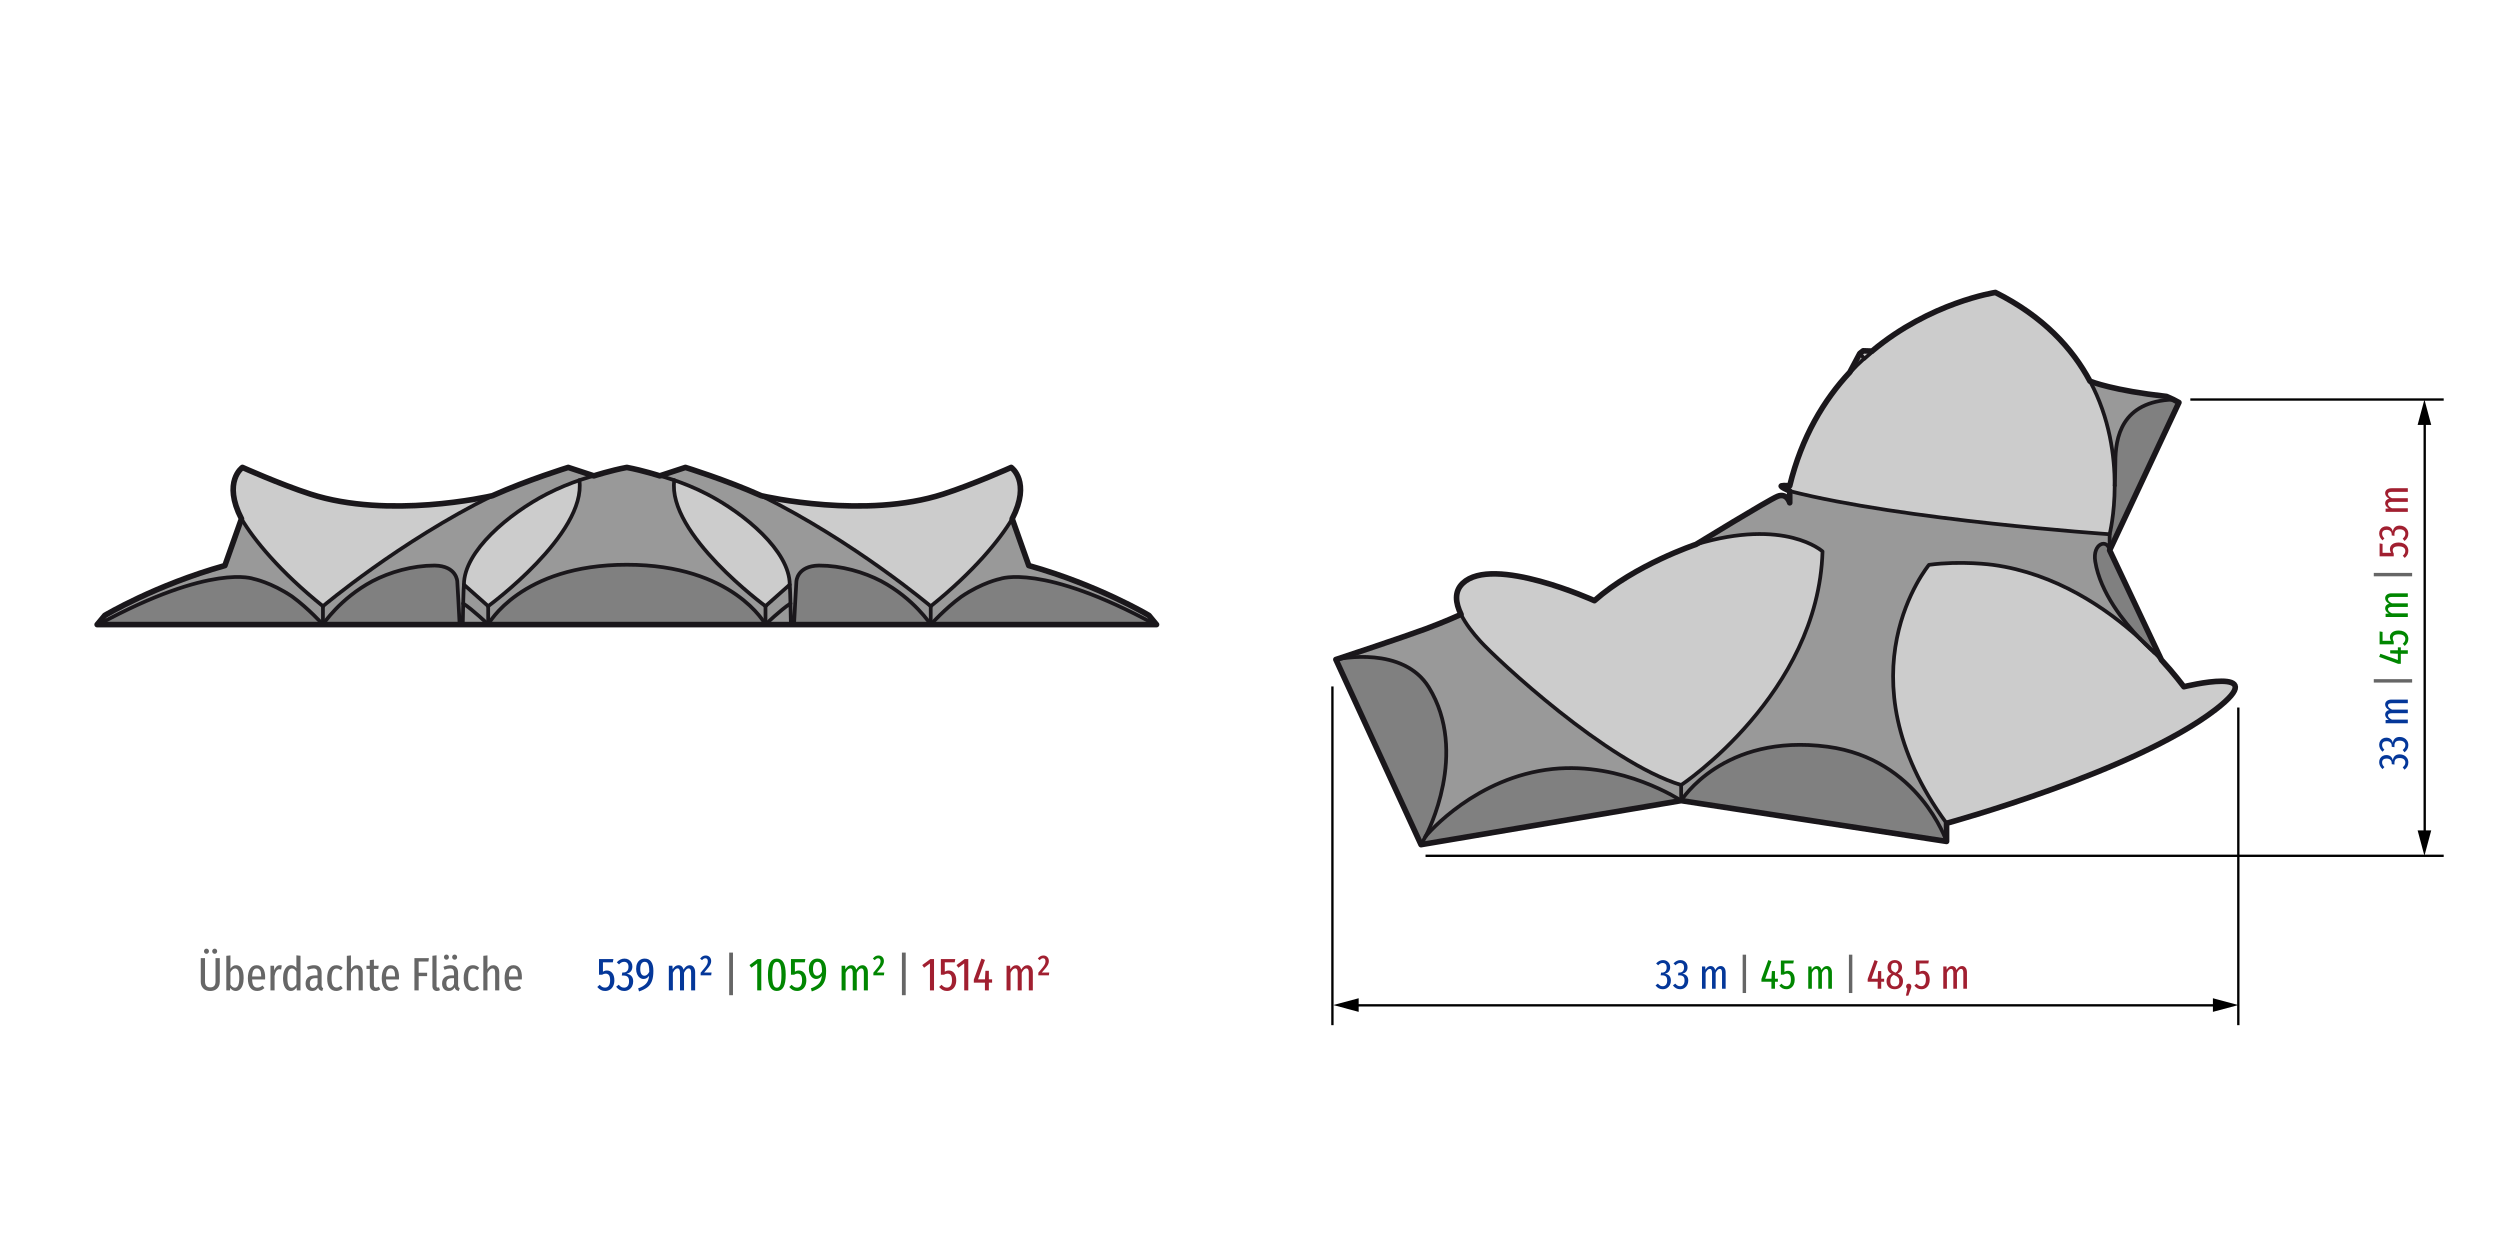 <?xml version="1.0" encoding="utf-8"?>
<!-- Generator: Adobe Illustrator 17.0.0, SVG Export Plug-In . SVG Version: 6.00 Build 0)  -->
<!DOCTYPE svg PUBLIC "-//W3C//DTD SVG 1.1//EN" "http://www.w3.org/Graphics/SVG/1.1/DTD/svg11.dtd">
<svg version="1.1" id="object_x5F_1" xmlns="http://www.w3.org/2000/svg" xmlns:xlink="http://www.w3.org/1999/xlink" x="0px"
	 y="0px" width="800px" height="400px" viewBox="0 0 800 400" enable-background="new 0 0 800 400" xml:space="preserve">
<g>
	<g id="XMLID_11_">
		<g>
			<path fill="#CCCCCC" d="M323.586,149.574c0,0,6.465,4.5,0.315,16.44c-3.84,6.555-12.33,16.95-26.07,27.975
				c0,0-24.585-20.73-54.195-35.355c1.29,0.3,33.225,7.56,58.2-0.525C311.466,155.004,323.586,149.574,323.586,149.574z"/>
			<path fill="#999999" d="M297.831,193.989c13.74-11.025,22.23-21.42,26.07-27.975l5.31,14.97
				c22.215,6.225,38.445,15.945,38.445,15.945l2.43,2.94h-0.435v-0.03c-36.315-19.77-49.62-14.595-49.62-14.595
				s-5.685,1.125-12.45,5.73c-5.025,3.675-9.75,8.865-9.75,8.865V193.989z"/>
			<path fill="#808080" d="M369.651,199.869h-71.82v-0.03c0,0,4.725-5.19,9.75-8.865c6.765-4.605,12.45-5.73,12.45-5.73
				s13.305-5.175,49.62,14.595V199.869z"/>
			<path fill="#808080" d="M297.831,199.869h-43.74v-0.03l0.39-7.485l0.36-6.255c0,0,0.12-5.01,7.245-5.13
				c7.14,0,14.37,2.115,19.89,4.995c10.47,5.595,15.855,13.875,15.855,13.875V199.869z"/>
			<path fill="#999999" d="M297.831,193.989v5.85c0,0-5.385-8.28-15.855-13.875c-5.52-2.88-12.75-4.995-19.89-4.995
				c-7.125,0.12-7.245,5.13-7.245,5.13l-0.36,6.255l-0.39,7.485h-1.005c0,0-0.045-3.225-0.135-6.72
				c-0.06-1.455-0.09-4.395-0.24-6.03c0-10.74-14.505-22.8-26.505-28.995c-3.945-2.04-7.68-3.48-10.44-4.425
				c-2.595-0.885-4.335-1.335-4.605-1.41l8.175-2.685c0,0,12.75,3.915,24.255,9.045c0,0,0.015,0,0.045,0.015
				C273.246,173.259,297.831,193.989,297.831,193.989z"/>
			<path fill="#CCCCCC" d="M226.206,158.094c12,6.195,26.505,18.255,26.505,28.995l-7.755,6.885c0,0-31.5-23.1-29.19-40.305
				C218.526,154.614,222.261,156.054,226.206,158.094z"/>
			<path fill="#999999" d="M253.086,199.839h1.005v0.03h-9.135v-0.03c0,0,4.875-4.725,7.995-6.72
				C253.041,196.614,253.086,199.839,253.086,199.839z"/>
			<path fill="#999999" d="M244.956,193.974l7.755-6.885c0.15,1.635,0.18,4.575,0.24,6.03c-3.12,1.995-7.995,6.72-7.995,6.72
				V193.974z"/>
			<path fill="#808080" d="M244.956,199.839v0.03h-44.37h-44.37v-0.03c0,0,10.245-19.125,44.37-19.125
				S244.956,199.839,244.956,199.839z"/>
			<path fill="#CCCCCC" d="M185.406,153.669c2.31,17.205-29.19,40.305-29.19,40.305l-7.755-6.885c0-10.74,14.505-22.8,26.505-28.995
				C178.911,156.054,182.646,154.614,185.406,153.669z"/>
			<path fill="#999999" d="M200.586,180.714c-34.125,0-44.37,19.125-44.37,19.125v-5.865c0,0,31.5-23.1,29.19-40.305
				c2.595-0.885,4.335-1.335,4.605-1.41l0.03,0.015c0,0,5.355-1.725,10.545-2.7c5.19,0.975,10.545,2.7,10.545,2.7l0.03-0.015
				c0.27,0.075,2.01,0.525,4.605,1.41c-2.31,17.205,29.19,40.305,29.19,40.305v5.865
				C244.956,199.839,234.711,180.714,200.586,180.714z"/>
			<path fill="#999999" d="M148.461,187.089l7.755,6.885v5.865c0,0-4.875-4.725-7.995-6.72
				C148.281,191.664,148.311,188.724,148.461,187.089z"/>
			<path fill="#999999" d="M148.221,193.119c3.12,1.995,7.995,6.72,7.995,6.72v0.03h-8.13v-0.03
				C148.086,199.839,148.131,196.614,148.221,193.119z"/>
			<path fill="#CCCCCC" d="M99.336,158.109c24.975,8.085,56.91,0.825,58.2,0.525c-29.61,14.625-54.195,35.355-54.195,35.355
				c-13.74-11.025-22.23-21.42-26.07-27.975c-6.15-11.94,0.315-16.44,0.315-16.44S89.706,155.004,99.336,158.109z"/>
			<path fill="#999999" d="M174.966,158.094c-12,6.195-26.505,18.255-26.505,28.995c-0.15,1.635-0.18,4.575-0.24,6.03
				c-0.09,3.495-0.135,6.72-0.135,6.72h-1.005l-0.39-7.485l-0.36-6.255c0,0-0.12-5.01-7.245-5.13c-7.14,0-14.37,2.115-19.89,4.995
				c-10.47,5.595-15.855,13.875-15.855,13.875v-5.85c0,0,24.585-20.73,54.195-35.355c0.03-0.015,0.045-0.015,0.045-0.015
				c11.505-5.13,24.255-9.045,24.255-9.045l8.175,2.685c-0.27,0.075-2.01,0.525-4.605,1.41
				C182.646,154.614,178.911,156.054,174.966,158.094z"/>
			<path fill="#808080" d="M147.081,199.839h1.005v0.03h-44.745v-0.03c0,0,5.385-8.28,15.855-13.875
				c5.52-2.88,12.75-4.995,19.89-4.995c7.125,0.12,7.245,5.13,7.245,5.13l0.36,6.255L147.081,199.839z"/>
			<path fill="#808080" d="M103.341,199.869h-71.82v-0.03c36.315-19.77,49.635-14.595,49.635-14.595s5.595,1.11,12.3,5.625
				l0.135,0.105c5.025,3.675,9.75,8.865,9.75,8.865V199.869z"/>
			<path fill="#999999" d="M81.156,185.244c0,0-13.32-5.175-49.635,14.595v0.03h-0.435l2.445-2.94c0,0,16.215-9.72,38.43-15.945
				l5.31-14.97c3.84,6.555,12.33,16.95,26.07,27.975v5.85c0,0-4.725-5.19-9.75-8.865l-0.135-0.105
				C86.751,186.354,81.156,185.244,81.156,185.244z"/>
		</g>
		<g>
			<path fill="none" stroke="#1A171B" stroke-width="1.2" stroke-linecap="round" stroke-linejoin="round" d="M103.341,193.989
				c0,0,24.585-20.73,54.195-35.355"/>
			<path fill="none" stroke="#1A171B" stroke-width="1.2" stroke-linecap="round" stroke-linejoin="round" d="M77.271,166.014
				c3.84,6.555,12.33,16.95,26.07,27.975"/>
			<polyline fill="none" stroke="#1A171B" stroke-width="1.2" stroke-linecap="round" stroke-linejoin="round" points="
				103.341,199.869 103.341,199.839 103.341,193.989 			"/>
			<path fill="none" stroke="#1A171B" stroke-width="1.2" stroke-linecap="round" stroke-linejoin="round" d="M190.041,152.259
				c0,0-0.015,0-0.03,0c-0.27,0.075-2.01,0.525-4.605,1.41c-2.76,0.945-6.495,2.385-10.44,4.425
				c-12,6.195-26.505,18.255-26.505,28.995"/>
			<path fill="none" stroke="#1A171B" stroke-width="1.2" stroke-linecap="round" stroke-linejoin="round" d="M156.216,193.974
				c0,0,31.5-23.1,29.19-40.305"/>
			<path fill="none" stroke="#1A171B" stroke-width="1.2" stroke-linecap="round" stroke-linejoin="round" d="M148.221,193.119
				c0.06-1.455,0.09-4.395,0.24-6.03l7.755,6.885"/>
			
				<line fill="none" stroke="#1A171B" stroke-width="1.2" stroke-linecap="round" stroke-linejoin="round" x1="156.216" y1="199.839" x2="156.216" y2="193.974"/>
			<path fill="none" stroke="#1A171B" stroke-width="1.2" stroke-linecap="round" stroke-linejoin="round" d="M297.831,193.989
				c0,0-24.585-20.73-54.195-35.355"/>
			<path fill="none" stroke="#1A171B" stroke-width="1.2" stroke-linecap="round" stroke-linejoin="round" d="M323.901,166.014
				c-3.84,6.555-12.33,16.95-26.07,27.975"/>
			<polyline fill="none" stroke="#1A171B" stroke-width="1.2" stroke-linecap="round" stroke-linejoin="round" points="
				297.831,199.869 297.831,199.839 297.831,193.989 			"/>
			<path fill="none" stroke="#1A171B" stroke-width="1.8" stroke-linecap="round" stroke-linejoin="round" d="M156.216,199.869
				h44.37h44.37h9.135h43.74h71.82h0.435l-2.43-2.94c0,0-16.23-9.72-38.445-15.945l-5.31-14.97c6.15-11.94-0.315-16.44-0.315-16.44
				s-12.12,5.43-21.75,8.535c-24.975,8.085-56.91,0.825-58.2,0.525c-0.03-0.015-0.045-0.015-0.045-0.015
				c-11.505-5.13-24.255-9.045-24.255-9.045l-8.175,2.685l-0.03,0.015c0,0-5.355-1.725-10.545-2.7
				c-5.19,0.975-10.545,2.7-10.545,2.7l-0.03-0.015l-8.175-2.685c0,0-12.75,3.915-24.255,9.045c0,0-0.015,0-0.045,0.015
				c-1.29,0.3-33.225,7.56-58.2-0.525c-9.63-3.105-21.75-8.535-21.75-8.535s-6.465,4.5-0.315,16.44l-5.31,14.97
				c-22.215,6.225-38.43,15.945-38.43,15.945l-2.445,2.94h0.435h71.82h44.745H156.216z"/>
			<path fill="none" stroke="#1A171B" stroke-width="1.2" stroke-linecap="round" stroke-linejoin="round" d="M211.131,152.259
				c0,0,0.015,0,0.03,0c0.27,0.075,2.01,0.525,4.605,1.41c2.76,0.945,6.495,2.385,10.44,4.425c12,6.195,26.505,18.255,26.505,28.995
				"/>
			<path fill="none" stroke="#1A171B" stroke-width="1.2" stroke-linecap="round" stroke-linejoin="round" d="M244.956,193.974
				c0,0-31.5-23.1-29.19-40.305"/>
			<path fill="none" stroke="#1A171B" stroke-width="1.2" stroke-linecap="round" stroke-linejoin="round" d="M252.951,193.119
				c-0.06-1.455-0.09-4.395-0.24-6.03l-7.755,6.885"/>
			
				<line fill="none" stroke="#1A171B" stroke-width="1.2" stroke-linecap="round" stroke-linejoin="round" x1="244.956" y1="199.839" x2="244.956" y2="193.974"/>
			<path fill="none" stroke="#1A171B" stroke-width="1.2" stroke-linecap="round" stroke-linejoin="round" d="M369.651,199.839
				c-36.315-19.77-49.62-14.595-49.62-14.595s-5.685,1.125-12.45,5.73c-5.025,3.675-9.75,8.865-9.75,8.865
				s-5.385-8.28-15.855-13.875c-5.52-2.88-12.75-4.995-19.89-4.995c-7.125,0.12-7.245,5.13-7.245,5.13l-0.36,6.255l-0.39,7.485
				h-1.005c0,0-0.045-3.225-0.135-6.72c-3.12,1.995-7.995,6.72-7.995,6.72s-10.245-19.125-44.37-19.125s-44.37,19.125-44.37,19.125
				s-4.875-4.725-7.995-6.72c-0.09,3.495-0.135,6.72-0.135,6.72h-1.005l-0.39-7.485l-0.36-6.255c0,0-0.12-5.01-7.245-5.13
				c-7.14,0-14.37,2.115-19.89,4.995c-10.47,5.595-15.855,13.875-15.855,13.875s-4.725-5.19-9.75-8.865l-0.135-0.105
				c-6.705-4.515-12.3-5.625-12.3-5.625s-13.32-5.175-49.635,14.595"/>
		</g>
	</g>
</g>
<g>
	<path fill="#666666" d="M70.333,314.159c0,0.55-0.117,1.05-0.353,1.5c-0.234,0.45-0.582,0.805-1.042,1.065s-1.011,0.39-1.651,0.39
		c-0.97,0-1.72-0.278-2.25-0.833s-0.794-1.262-0.794-2.123v-7.56h1.364v7.455c0,1.27,0.561,1.905,1.68,1.905
		c1.121,0,1.68-0.635,1.68-1.905v-7.455h1.365V314.159z M66.643,303.809c0.149,0.16,0.226,0.355,0.226,0.585
		s-0.076,0.425-0.226,0.584c-0.149,0.16-0.34,0.24-0.57,0.24s-0.42-0.08-0.57-0.24c-0.151-0.16-0.226-0.354-0.226-0.584
		s0.075-0.425,0.226-0.585c0.149-0.16,0.34-0.24,0.57-0.24S66.493,303.649,66.643,303.809z M69.268,303.809
		c0.149,0.16,0.226,0.355,0.226,0.585s-0.076,0.425-0.226,0.584c-0.149,0.16-0.34,0.24-0.57,0.24c-0.22,0-0.407-0.08-0.562-0.24
		c-0.155-0.16-0.233-0.354-0.233-0.584s0.078-0.425,0.233-0.585c0.155-0.16,0.343-0.24,0.562-0.24
		C68.928,303.569,69.118,303.649,69.268,303.809z"/>
	<path fill="#666666" d="M77.33,309.899c0.425,0.69,0.637,1.715,0.637,3.075c0,0.861-0.105,1.6-0.315,2.22
		c-0.209,0.62-0.508,1.095-0.892,1.425c-0.385,0.33-0.833,0.495-1.343,0.495c-0.34,0-0.659-0.088-0.959-0.263
		c-0.3-0.174-0.56-0.422-0.781-0.742l-0.089,0.825h-1.17v-11.07l1.32-0.135v4.26c0.47-0.75,1.075-1.125,1.815-1.125
		C76.312,308.864,76.906,309.209,77.33,309.899z M76.573,312.974c0-1.129-0.116-1.922-0.346-2.377
		c-0.23-0.455-0.56-0.683-0.99-0.683c-0.56,0-1.059,0.405-1.5,1.215v3.916c0.18,0.31,0.388,0.557,0.623,0.742
		c0.236,0.185,0.494,0.278,0.773,0.278C76.093,316.064,76.573,315.034,76.573,312.974z"/>
	<path fill="#666666" d="M84.823,313.439h-4.141c0.041,0.95,0.198,1.62,0.473,2.01c0.275,0.39,0.668,0.585,1.178,0.585
		c0.33,0,0.624-0.052,0.885-0.157c0.259-0.105,0.53-0.272,0.81-0.502l0.584,0.795c-0.659,0.63-1.434,0.945-2.325,0.945
		c-0.94,0-1.67-0.347-2.19-1.043c-0.52-0.694-0.779-1.697-0.779-3.007c0-1.31,0.248-2.337,0.741-3.082
		c0.495-0.745,1.194-1.118,2.093-1.118c0.87,0,1.538,0.327,2.002,0.982c0.464,0.656,0.697,1.623,0.697,2.903
		C84.852,312.97,84.842,313.199,84.823,313.439z M83.578,312.359c0-0.86-0.116-1.485-0.346-1.875c-0.23-0.39-0.59-0.585-1.08-0.585
		c-0.441,0-0.785,0.198-1.036,0.593c-0.249,0.395-0.394,1.052-0.435,1.972h2.896V312.359z"/>
	<path fill="#666666" d="M90.177,308.954l-0.224,1.274c-0.201-0.05-0.381-0.075-0.541-0.075c-0.39,0-0.71,0.175-0.959,0.525
		c-0.25,0.35-0.445,0.885-0.586,1.605v4.65h-1.32v-7.905h1.141l0.104,1.47c0.371-1.09,0.965-1.635,1.786-1.635
		C89.798,308.864,89.997,308.894,90.177,308.954z"/>
	<path fill="#666666" d="M96.162,305.849v11.085h-1.17l-0.089-1.005c-0.47,0.79-1.071,1.185-1.8,1.185
		c-0.82,0-1.447-0.363-1.882-1.088s-0.652-1.727-0.652-3.007c0-0.83,0.11-1.56,0.33-2.19c0.22-0.631,0.524-1.115,0.914-1.455
		c0.391-0.34,0.835-0.51,1.336-0.51c0.69,0,1.254,0.305,1.695,0.915v-4.08L96.162,305.849z M94.843,314.939v-4.005
		c-0.41-0.68-0.885-1.02-1.425-1.02c-0.46,0-0.817,0.25-1.072,0.75c-0.255,0.5-0.382,1.275-0.382,2.325
		c0,2.05,0.464,3.075,1.395,3.075C93.927,316.064,94.422,315.689,94.843,314.939z"/>
	<path fill="#666666" d="M103.032,315.876c0.081,0.135,0.211,0.242,0.39,0.322l-0.284,0.916c-0.371-0.06-0.662-0.178-0.877-0.353
		c-0.215-0.174-0.368-0.437-0.458-0.787c-0.429,0.76-1.059,1.14-1.89,1.14c-0.65,0-1.167-0.218-1.553-0.653
		c-0.384-0.435-0.577-1.013-0.577-1.733c0-0.839,0.261-1.482,0.781-1.927c0.52-0.445,1.274-0.668,2.265-0.668h0.779v-0.72
		c0-0.519-0.103-0.899-0.308-1.14s-0.521-0.36-0.952-0.36c-0.51,0-1.104,0.135-1.784,0.405l-0.331-0.929
		c0.81-0.35,1.57-0.525,2.281-0.525c0.81,0,1.412,0.218,1.808,0.653c0.394,0.435,0.592,1.047,0.592,1.837v3.9
		C102.912,315.534,102.952,315.742,103.032,315.876z M101.607,314.864v-1.845h-0.63c-0.63,0-1.093,0.135-1.387,0.405
		c-0.294,0.27-0.442,0.685-0.442,1.245c0,0.48,0.089,0.842,0.27,1.087c0.18,0.245,0.435,0.368,0.766,0.368
		C100.803,316.124,101.278,315.704,101.607,314.864z"/>
	<path fill="#666666" d="M108.732,309.059c0.321,0.13,0.63,0.345,0.93,0.645l-0.601,0.78c-0.23-0.19-0.453-0.33-0.667-0.42
		c-0.215-0.09-0.448-0.135-0.697-0.135c-1.061,0-1.591,1.03-1.591,3.09c0,1.07,0.135,1.835,0.406,2.295
		c0.27,0.46,0.659,0.69,1.169,0.69c0.25,0,0.478-0.045,0.683-0.135s0.432-0.23,0.683-0.42l0.615,0.795
		c-0.601,0.58-1.266,0.87-1.995,0.87c-0.94,0-1.67-0.34-2.19-1.02c-0.52-0.68-0.779-1.695-0.779-3.045
		c0-1.321,0.264-2.347,0.794-3.083c0.53-0.735,1.251-1.102,2.161-1.102C108.052,308.864,108.413,308.929,108.732,309.059z"/>
	<path fill="#666666" d="M115.572,309.479c0.34,0.41,0.51,0.96,0.51,1.65v5.805h-1.32v-5.625c0-0.51-0.072-0.872-0.217-1.088
		c-0.145-0.215-0.363-0.322-0.653-0.322c-0.57,0-1.1,0.49-1.589,1.47v5.565h-1.32v-11.07l1.32-0.135v4.411
		c0.249-0.42,0.523-0.738,0.817-0.953c0.294-0.215,0.658-0.322,1.087-0.322C114.776,308.864,115.232,309.069,115.572,309.479z"/>
	<path fill="#666666" d="M121.706,316.574c-0.45,0.36-0.955,0.541-1.515,0.541c-0.59,0-1.047-0.175-1.373-0.525
		s-0.488-0.82-0.488-1.41v-5.115h-1.065v-1.035h1.065v-1.785l1.32-0.165v1.95h1.531l-0.135,1.035h-1.396v5.13
		c0,0.55,0.236,0.825,0.706,0.825c0.16,0,0.299-0.02,0.419-0.06s0.261-0.11,0.42-0.21L121.706,316.574z"/>
	<path fill="#666666" d="M127.662,313.439h-4.141c0.041,0.95,0.198,1.62,0.473,2.01c0.275,0.39,0.668,0.585,1.178,0.585
		c0.33,0,0.624-0.052,0.885-0.157c0.259-0.105,0.53-0.272,0.81-0.502l0.584,0.795c-0.659,0.63-1.434,0.945-2.325,0.945
		c-0.94,0-1.67-0.347-2.19-1.043c-0.52-0.694-0.779-1.697-0.779-3.007c0-1.31,0.248-2.337,0.741-3.082
		c0.495-0.745,1.194-1.118,2.093-1.118c0.87,0,1.538,0.327,2.002,0.982c0.464,0.656,0.697,1.623,0.697,2.903
		C127.692,312.97,127.681,313.199,127.662,313.439z M126.417,312.359c0-0.86-0.116-1.485-0.346-1.875
		c-0.23-0.39-0.59-0.585-1.08-0.585c-0.441,0-0.785,0.198-1.036,0.593c-0.249,0.395-0.394,1.052-0.435,1.972h2.896V312.359z"/>
	<path fill="#666666" d="M132.612,316.934v-10.335h4.635l-0.149,1.095h-3.12v3.585h2.7v1.08h-2.7v4.575H132.612z"/>
	<path fill="#666666" d="M138.769,316.694c-0.265-0.28-0.397-0.66-0.397-1.14v-9.705l1.32-0.15v9.825c0,0.33,0.141,0.495,0.42,0.495
		c0.13,0,0.255-0.025,0.375-0.075l0.3,0.9c-0.29,0.18-0.611,0.27-0.961,0.27C139.387,317.114,139.034,316.974,138.769,316.694z"/>
	<path fill="#666666" d="M146.713,315.876c0.079,0.135,0.209,0.242,0.39,0.322l-0.286,0.916c-0.369-0.06-0.662-0.178-0.877-0.353
		c-0.215-0.174-0.368-0.437-0.457-0.787c-0.431,0.76-1.061,1.14-1.89,1.14c-0.65,0-1.167-0.218-1.553-0.653
		s-0.577-1.013-0.577-1.733c0-0.839,0.259-1.482,0.779-1.927c0.52-0.445,1.276-0.668,2.265-0.668h0.781v-0.72
		c0-0.519-0.103-0.899-0.308-1.14s-0.523-0.36-0.952-0.36c-0.51,0-1.106,0.135-1.786,0.405l-0.33-0.929
		c0.81-0.35,1.57-0.525,2.279-0.525c0.81,0,1.412,0.218,1.808,0.653s0.593,1.047,0.593,1.837v3.9
		C146.593,315.534,146.632,315.742,146.713,315.876z M143.427,305.699c0.149,0.16,0.226,0.355,0.226,0.585s-0.076,0.426-0.226,0.585
		s-0.34,0.24-0.57,0.24s-0.42-0.081-0.57-0.24c-0.151-0.16-0.226-0.355-0.226-0.585s0.075-0.425,0.226-0.585
		c0.149-0.16,0.34-0.24,0.57-0.24S143.278,305.539,143.427,305.699z M145.287,314.864v-1.845h-0.63c-0.63,0-1.093,0.135-1.387,0.405
		c-0.296,0.27-0.444,0.685-0.444,1.245c0,0.48,0.091,0.842,0.271,1.087c0.18,0.245,0.435,0.368,0.765,0.368
		C144.482,316.124,144.958,315.704,145.287,314.864z M146.052,305.699c0.149,0.16,0.226,0.355,0.226,0.585s-0.076,0.426-0.226,0.585
		s-0.34,0.24-0.57,0.24c-0.22,0-0.407-0.081-0.562-0.24s-0.233-0.355-0.233-0.585s0.078-0.425,0.233-0.585
		c0.155-0.16,0.343-0.24,0.562-0.24C145.712,305.459,145.903,305.539,146.052,305.699z"/>
	<path fill="#666666" d="M152.412,309.059c0.319,0.13,0.63,0.345,0.929,0.645l-0.599,0.78c-0.23-0.19-0.453-0.33-0.668-0.42
		s-0.447-0.135-0.697-0.135c-1.061,0-1.589,1.03-1.589,3.09c0,1.07,0.135,1.835,0.404,2.295s0.661,0.69,1.17,0.69
		c0.249,0,0.478-0.045,0.683-0.135s0.432-0.23,0.683-0.42l0.614,0.795c-0.599,0.58-1.264,0.87-1.994,0.87
		c-0.94,0-1.671-0.34-2.19-1.02c-0.521-0.68-0.781-1.695-0.781-3.045c0-1.321,0.265-2.347,0.795-3.083
		c0.53-0.735,1.25-1.102,2.159-1.102C151.731,308.864,152.092,308.929,152.412,309.059z"/>
	<path fill="#666666" d="M159.252,309.479c0.34,0.41,0.51,0.96,0.51,1.65v5.805h-1.32v-5.625c0-0.51-0.072-0.872-0.217-1.088
		c-0.145-0.215-0.363-0.322-0.653-0.322c-0.57,0-1.1,0.49-1.589,1.47v5.565h-1.32v-11.07l1.32-0.135v4.411
		c0.249-0.42,0.523-0.738,0.817-0.953c0.294-0.215,0.658-0.322,1.087-0.322C158.456,308.864,158.912,309.069,159.252,309.479z"/>
	<path fill="#666666" d="M166.977,313.439h-4.141c0.041,0.95,0.198,1.62,0.473,2.01c0.275,0.39,0.668,0.585,1.178,0.585
		c0.33,0,0.624-0.052,0.885-0.157c0.259-0.105,0.53-0.272,0.81-0.502l0.584,0.795c-0.659,0.63-1.434,0.945-2.325,0.945
		c-0.94,0-1.67-0.347-2.19-1.043c-0.52-0.694-0.779-1.697-0.779-3.007c0-1.31,0.248-2.337,0.741-3.082
		c0.495-0.745,1.194-1.118,2.093-1.118c0.87,0,1.538,0.327,2.002,0.982c0.464,0.656,0.697,1.623,0.697,2.903
		C167.007,312.97,166.996,313.199,166.977,313.439z M165.732,312.359c0-0.86-0.116-1.485-0.346-1.875
		c-0.23-0.39-0.59-0.585-1.08-0.585c-0.441,0-0.785,0.198-1.036,0.593c-0.249,0.395-0.394,1.052-0.435,1.972h2.896V312.359z"/>
	<path fill="#043799" d="M196.107,307.949h-3.166v3c0.211-0.14,0.417-0.24,0.623-0.3s0.428-0.09,0.668-0.09
		c0.71,0,1.282,0.28,1.717,0.84s0.653,1.335,0.653,2.325c0,0.66-0.123,1.248-0.368,1.763s-0.592,0.915-1.043,1.2
		c-0.45,0.285-0.965,0.428-1.544,0.428c-0.53,0-0.99-0.105-1.38-0.315c-0.391-0.21-0.771-0.53-1.141-0.96l0.781-0.705
		c0.27,0.311,0.538,0.538,0.803,0.683c0.264,0.145,0.567,0.218,0.907,0.218c0.51,0,0.908-0.197,1.192-0.593
		c0.286-0.395,0.428-0.977,0.428-1.748c0-0.78-0.125-1.329-0.375-1.649s-0.601-0.48-1.05-0.48c-0.209,0-0.404,0.03-0.584,0.09
		s-0.371,0.15-0.57,0.27h-0.976v-5.025h4.605L196.107,307.949z"/>
	<path fill="#043799" d="M201.17,307.094c0.385,0.23,0.681,0.538,0.886,0.923c0.204,0.385,0.306,0.802,0.306,1.252
		c0,1.25-0.614,2.03-1.844,2.34c0.65,0.08,1.163,0.324,1.538,0.735s0.562,0.98,0.562,1.71c0,0.56-0.119,1.072-0.353,1.537
		c-0.236,0.465-0.573,0.835-1.012,1.11c-0.441,0.275-0.951,0.412-1.531,0.412c-0.53,0-1-0.111-1.409-0.33
		c-0.41-0.22-0.795-0.56-1.156-1.02l0.825-0.645c0.3,0.33,0.579,0.568,0.833,0.713s0.557,0.218,0.907,0.218
		c0.47,0,0.85-0.175,1.14-0.525s0.435-0.845,0.435-1.485c0-0.68-0.146-1.159-0.442-1.44c-0.294-0.28-0.737-0.42-1.327-0.42h-0.555
		l0.151-0.975h0.359c0.491,0,0.886-0.157,1.185-0.472c0.3-0.316,0.451-0.773,0.451-1.373c0-0.51-0.126-0.9-0.375-1.17
		c-0.25-0.27-0.596-0.405-1.036-0.405c-0.59,0-1.131,0.275-1.62,0.825l-0.719-0.675c0.729-0.79,1.554-1.185,2.474-1.185
		C200.342,306.749,200.784,306.864,201.17,307.094z"/>
	<path fill="#043799" d="M208.378,307.761c0.47,0.675,0.705,1.643,0.705,2.903c0,1.36-0.16,2.458-0.48,3.293
		c-0.319,0.835-0.807,1.5-1.462,1.995c-0.655,0.494-1.538,0.932-2.647,1.312l-0.286-0.99c1.11-0.38,1.95-0.877,2.52-1.493
		s0.901-1.467,0.99-2.558c-0.209,0.32-0.464,0.576-0.765,0.765s-0.64,0.285-1.02,0.285c-0.42,0-0.81-0.13-1.17-0.39
		c-0.36-0.259-0.65-0.634-0.87-1.125c-0.22-0.489-0.33-1.055-0.33-1.695c0-0.72,0.12-1.327,0.359-1.822
		c0.24-0.495,0.568-0.867,0.983-1.118c0.415-0.25,0.883-0.375,1.403-0.375C207.218,306.749,207.908,307.087,208.378,307.761z
		 M207.763,310.979c0-0.8-0.05-1.432-0.151-1.897c-0.1-0.465-0.255-0.798-0.464-0.998s-0.485-0.3-0.825-0.3
		c-0.46,0-0.816,0.19-1.065,0.57c-0.25,0.38-0.375,0.96-0.375,1.74c0,0.71,0.117,1.245,0.352,1.605
		c0.236,0.36,0.558,0.541,0.968,0.541C206.833,312.239,207.353,311.819,207.763,310.979z"/>
	<path fill="#043799" d="M221.968,309.487c0.321,0.415,0.48,0.962,0.48,1.642v5.805h-1.291v-5.64c0-0.5-0.067-0.861-0.202-1.08
		s-0.333-0.33-0.592-0.33c-0.53,0-1.021,0.47-1.471,1.411v5.64h-1.291v-5.64c0-0.94-0.265-1.411-0.794-1.411
		c-0.281,0-0.548,0.125-0.803,0.375c-0.255,0.25-0.483,0.595-0.683,1.036v5.64h-1.291v-7.905h1.141l0.089,1.14
		c0.5-0.87,1.125-1.305,1.875-1.305c0.4,0,0.737,0.122,1.012,0.368c0.275,0.245,0.473,0.592,0.593,1.042
		c0.539-0.94,1.189-1.41,1.95-1.41C221.223,308.864,221.648,309.072,221.968,309.487z"/>
	<path fill="#043799" d="M227.09,306.261c0.325,0.335,0.488,0.763,0.488,1.283c0,0.34-0.07,0.667-0.209,0.982
		c-0.141,0.315-0.363,0.67-0.668,1.065c-0.305,0.396-0.763,0.932-1.373,1.613h2.37l-0.12,0.899h-3.375v-0.839
		c0.68-0.78,1.17-1.365,1.469-1.756c0.3-0.39,0.513-0.727,0.639-1.012c0.125-0.285,0.188-0.593,0.188-0.923
		c0-0.289-0.067-0.517-0.204-0.682c-0.135-0.166-0.327-0.248-0.577-0.248c-0.199,0-0.382,0.05-0.548,0.15
		c-0.164,0.1-0.337,0.255-0.517,0.464l-0.615-0.494c0.25-0.34,0.52-0.593,0.81-0.758c0.29-0.165,0.62-0.248,0.99-0.248
		C226.347,305.759,226.765,305.927,227.09,306.261z"/>
	<path fill="#666666" d="M234.552,304.829v13.635h-1.214v-13.635H234.552z"/>
	<path fill="#008600" d="M243.614,306.899v10.035h-1.305v-8.64l-1.875,1.38l-0.601-0.855l2.61-1.92H243.614z"/>
	<path fill="#008600" d="M250.722,308.017c0.47,0.845,0.706,2.147,0.706,3.907c0,1.77-0.236,3.078-0.706,3.922
		c-0.47,0.845-1.179,1.268-2.13,1.268c-0.949,0-1.663-0.425-2.137-1.275c-0.475-0.85-0.712-2.155-0.712-3.915
		s0.237-3.062,0.712-3.907s1.188-1.268,2.137-1.268C249.543,306.749,250.252,307.172,250.722,308.017z M247.468,308.729
		c-0.24,0.62-0.359,1.685-0.359,3.196c0,1.52,0.119,2.59,0.359,3.209c0.24,0.62,0.615,0.93,1.125,0.93s0.883-0.31,1.118-0.93
		c0.236-0.62,0.353-1.69,0.353-3.209c0-1.04-0.056-1.863-0.166-2.468s-0.27-1.033-0.479-1.282c-0.211-0.25-0.486-0.375-0.826-0.375
		C248.083,307.799,247.708,308.109,247.468,308.729z"/>
	<path fill="#008600" d="M257.532,307.949h-3.164v3c0.209-0.14,0.417-0.24,0.623-0.3s0.428-0.09,0.667-0.09
		c0.71,0,1.283,0.28,1.718,0.84s0.652,1.335,0.652,2.325c0,0.66-0.122,1.248-0.366,1.763c-0.246,0.515-0.593,0.915-1.043,1.2
		s-0.965,0.428-1.545,0.428c-0.53,0-0.99-0.105-1.38-0.315c-0.39-0.21-0.771-0.53-1.14-0.96l0.779-0.705
		c0.271,0.311,0.538,0.538,0.803,0.683s0.567,0.218,0.908,0.218c0.51,0,0.907-0.197,1.192-0.593
		c0.284-0.395,0.428-0.977,0.428-1.748c0-0.78-0.126-1.329-0.375-1.649c-0.25-0.32-0.601-0.48-1.05-0.48
		c-0.211,0-0.406,0.03-0.586,0.09c-0.179,0.06-0.369,0.15-0.57,0.27h-0.974v-5.025h4.604L257.532,307.949z"/>
	<path fill="#008600" d="M263.653,307.761c0.47,0.675,0.705,1.643,0.705,2.903c0,1.36-0.16,2.458-0.479,3.293
		c-0.321,0.835-0.809,1.5-1.463,1.995c-0.655,0.494-1.537,0.932-2.647,1.312l-0.286-0.99c1.11-0.38,1.951-0.877,2.521-1.493
		s0.899-1.467,0.99-2.558c-0.211,0.32-0.466,0.576-0.766,0.765c-0.299,0.19-0.64,0.285-1.02,0.285c-0.42,0-0.81-0.13-1.17-0.39
		c-0.359-0.259-0.649-0.634-0.87-1.125c-0.22-0.489-0.33-1.055-0.33-1.695c0-0.72,0.12-1.327,0.36-1.822s0.567-0.867,0.983-1.118
		c0.415-0.25,0.882-0.375,1.402-0.375C262.492,306.749,263.182,307.087,263.653,307.761z M263.037,310.979
		c0-0.8-0.05-1.432-0.149-1.897s-0.255-0.798-0.464-0.998c-0.211-0.2-0.486-0.3-0.826-0.3c-0.46,0-0.814,0.19-1.065,0.57
		c-0.249,0.38-0.375,0.96-0.375,1.74c0,0.71,0.117,1.245,0.353,1.605c0.234,0.36,0.557,0.541,0.967,0.541
		C262.107,312.239,262.627,311.819,263.037,310.979z"/>
	<path fill="#008600" d="M277.243,309.487c0.319,0.415,0.479,0.962,0.479,1.642v5.805h-1.289v-5.64c0-0.5-0.067-0.861-0.202-1.08
		c-0.136-0.22-0.334-0.33-0.593-0.33c-0.53,0-1.02,0.47-1.469,1.411v5.64h-1.291v-5.64c0-0.94-0.265-1.411-0.795-1.411
		c-0.28,0-0.548,0.125-0.803,0.375c-0.255,0.25-0.482,0.595-0.683,1.036v5.64h-1.289v-7.905h1.14l0.089,1.14
		c0.501-0.87,1.125-1.305,1.875-1.305c0.4,0,0.738,0.122,1.014,0.368c0.274,0.245,0.472,0.592,0.592,1.042
		c0.541-0.94,1.189-1.41,1.95-1.41C276.498,308.864,276.923,309.072,277.243,309.487z"/>
	<path fill="#008600" d="M282.366,306.261c0.324,0.335,0.486,0.763,0.486,1.283c0,0.34-0.069,0.667-0.209,0.982
		s-0.362,0.67-0.668,1.065c-0.305,0.396-0.762,0.932-1.373,1.613h2.37l-0.12,0.899h-3.375v-0.839c0.681-0.78,1.17-1.365,1.471-1.756
		c0.3-0.39,0.513-0.727,0.637-1.012s0.188-0.593,0.188-0.923c0-0.289-0.067-0.517-0.202-0.682c-0.135-0.166-0.328-0.248-0.577-0.248
		c-0.201,0-0.382,0.05-0.548,0.15c-0.166,0.1-0.337,0.255-0.517,0.464l-0.615-0.494c0.249-0.34,0.52-0.593,0.81-0.758
		c0.29-0.165,0.62-0.248,0.99-0.248C281.623,305.759,282.041,305.927,282.366,306.261z"/>
	<path fill="#666666" d="M289.828,304.829v13.635h-1.214v-13.635H289.828z"/>
	<path fill="#A11F30" d="M298.888,306.899v10.035h-1.305v-8.64l-1.875,1.38l-0.599-0.855l2.609-1.92H298.888z"/>
	<path fill="#A11F30" d="M305.503,307.949h-3.166v3c0.211-0.14,0.417-0.24,0.623-0.3s0.428-0.09,0.668-0.09
		c0.71,0,1.282,0.28,1.717,0.84s0.653,1.335,0.653,2.325c0,0.66-0.123,1.248-0.368,1.763s-0.592,0.915-1.043,1.2
		c-0.45,0.285-0.965,0.428-1.544,0.428c-0.53,0-0.99-0.105-1.38-0.315c-0.391-0.21-0.771-0.53-1.141-0.96l0.781-0.705
		c0.27,0.311,0.538,0.538,0.803,0.683c0.264,0.145,0.567,0.218,0.907,0.218c0.51,0,0.908-0.197,1.192-0.593
		c0.286-0.395,0.428-0.977,0.428-1.748c0-0.78-0.125-1.329-0.375-1.649s-0.601-0.48-1.05-0.48c-0.209,0-0.404,0.03-0.584,0.09
		s-0.371,0.15-0.57,0.27h-0.976v-5.025h4.605L305.503,307.949z"/>
	<path fill="#A11F30" d="M309.852,306.899v10.035h-1.305v-8.64l-1.875,1.38l-0.599-0.855l2.609-1.92H309.852z"/>
	<path fill="#A11F30" d="M317.472,313.394v1.05h-1.036v2.49h-1.26v-2.49h-3.555v-0.959l2.446-6.735l1.125,0.42l-2.221,6.225h2.221
		l0.135-2.73h1.109v2.73H317.472z"/>
	<path fill="#A11F30" d="M330.028,309.487c0.319,0.415,0.479,0.962,0.479,1.642v5.805h-1.289v-5.64c0-0.5-0.067-0.861-0.202-1.08
		c-0.136-0.22-0.334-0.33-0.593-0.33c-0.53,0-1.02,0.47-1.469,1.411v5.64h-1.291v-5.64c0-0.94-0.265-1.411-0.795-1.411
		c-0.28,0-0.548,0.125-0.803,0.375c-0.255,0.25-0.482,0.595-0.683,1.036v5.64h-1.289v-7.905h1.14l0.089,1.14
		c0.501-0.87,1.125-1.305,1.875-1.305c0.4,0,0.738,0.122,1.014,0.368c0.274,0.245,0.472,0.592,0.592,1.042
		c0.541-0.94,1.189-1.41,1.95-1.41C329.282,308.864,329.707,309.072,330.028,309.487z"/>
	<path fill="#A11F30" d="M335.15,306.261c0.324,0.335,0.486,0.763,0.486,1.283c0,0.34-0.069,0.667-0.209,0.982
		s-0.362,0.67-0.668,1.065c-0.305,0.396-0.762,0.932-1.373,1.613h2.37l-0.12,0.899h-3.375v-0.839c0.681-0.78,1.17-1.365,1.471-1.756
		c0.3-0.39,0.513-0.727,0.637-1.012s0.188-0.593,0.188-0.923c0-0.289-0.067-0.517-0.202-0.682c-0.135-0.166-0.328-0.248-0.577-0.248
		c-0.201,0-0.382,0.05-0.548,0.15c-0.166,0.1-0.337,0.255-0.517,0.464l-0.615-0.494c0.249-0.34,0.52-0.593,0.81-0.758
		c0.29-0.165,0.62-0.248,0.99-0.248C334.407,305.759,334.825,305.927,335.15,306.261z"/>
</g>
<line fill="none" stroke="#000000" stroke-width="0.75" stroke-miterlimit="10" x1="426.374" y1="219.662" x2="426.374" y2="328.053"/>
<line fill="none" stroke="#000000" stroke-width="0.75" stroke-miterlimit="10" x1="716.261" y1="226.407" x2="716.261" y2="328.053"/>
<g>
	<g>
		
			<line fill="none" stroke="#000000" stroke-width="0.75" stroke-miterlimit="10" x1="433.288" y1="321.708" x2="709.617" y2="321.708"/>
		<g>
			<polygon points="434.775,323.796 426.644,321.618 434.775,319.438 			"/>
		</g>
		<g>
			<polygon points="708.131,323.796 716.261,321.618 708.131,319.438 			"/>
		</g>
	</g>
</g>
<line fill="none" stroke="#000000" stroke-width="0.75" stroke-miterlimit="10" x1="700.907" y1="127.849" x2="781.983" y2="127.849"/>
<line fill="none" stroke="#000000" stroke-width="0.75" stroke-miterlimit="10" x1="456.174" y1="273.857" x2="781.983" y2="273.857"/>
<g>
	<g>
		
			<line fill="none" stroke="#000000" stroke-width="0.75" stroke-miterlimit="10" x1="775.907" y1="267.213" x2="775.907" y2="134.494"/>
		<g>
			<polygon points="777.994,265.727 775.817,273.857 773.636,265.727 			"/>
		</g>
		<g>
			<polygon points="777.994,135.98 775.817,127.849 773.636,135.98 			"/>
		</g>
	</g>
</g>
<g>
	<path fill="#043799" d="M533.383,307.535c0.346,0.207,0.612,0.483,0.797,0.83c0.183,0.346,0.275,0.722,0.275,1.127
		c0,1.125-0.552,1.827-1.66,2.106c0.584,0.072,1.046,0.292,1.384,0.661c0.337,0.369,0.505,0.882,0.505,1.539
		c0,0.504-0.105,0.965-0.316,1.384c-0.212,0.419-0.516,0.751-0.913,0.999c-0.396,0.248-0.854,0.371-1.377,0.371
		c-0.476,0-0.899-0.099-1.269-0.297s-0.715-0.504-1.04-0.918l0.743-0.58c0.271,0.297,0.52,0.51,0.75,0.641
		c0.23,0.131,0.501,0.196,0.816,0.196c0.423,0,0.766-0.157,1.027-0.473c0.261-0.315,0.391-0.76,0.391-1.336
		c0-0.612-0.133-1.044-0.398-1.296s-0.664-0.378-1.194-0.378h-0.5l0.135-0.877h0.324c0.441,0,0.797-0.142,1.066-0.426
		s0.406-0.695,0.406-1.235c0-0.459-0.113-0.81-0.338-1.053s-0.536-0.365-0.932-0.365c-0.53,0-1.017,0.248-1.458,0.743l-0.647-0.607
		c0.656-0.711,1.399-1.066,2.227-1.066C532.637,307.225,533.036,307.328,533.383,307.535z"/>
	<path fill="#043799" d="M538.945,307.535c0.346,0.207,0.612,0.483,0.797,0.83c0.183,0.346,0.275,0.722,0.275,1.127
		c0,1.125-0.552,1.827-1.66,2.106c0.584,0.072,1.046,0.292,1.384,0.661c0.337,0.369,0.505,0.882,0.505,1.539
		c0,0.504-0.105,0.965-0.316,1.384c-0.212,0.419-0.516,0.751-0.913,0.999c-0.396,0.248-0.854,0.371-1.377,0.371
		c-0.476,0-0.899-0.099-1.269-0.297s-0.715-0.504-1.04-0.918l0.743-0.58c0.271,0.297,0.52,0.51,0.75,0.641
		c0.23,0.131,0.501,0.196,0.816,0.196c0.423,0,0.766-0.157,1.027-0.473c0.261-0.315,0.391-0.76,0.391-1.336
		c0-0.612-0.133-1.044-0.398-1.296s-0.664-0.378-1.194-0.378h-0.5l0.135-0.877h0.324c0.441,0,0.797-0.142,1.066-0.426
		s0.406-0.695,0.406-1.235c0-0.459-0.113-0.81-0.338-1.053s-0.536-0.365-0.932-0.365c-0.53,0-1.017,0.248-1.458,0.743l-0.647-0.607
		c0.656-0.711,1.399-1.066,2.227-1.066C538.199,307.225,538.598,307.328,538.945,307.535z"/>
	<path fill="#043799" d="M551.776,309.689c0.289,0.374,0.432,0.866,0.432,1.478v5.224h-1.16v-5.076c0-0.45-0.062-0.774-0.183-0.973
		c-0.122-0.198-0.299-0.297-0.533-0.297c-0.478,0-0.918,0.423-1.323,1.269v5.076h-1.162v-5.076c0-0.846-0.237-1.269-0.715-1.269
		c-0.252,0-0.492,0.113-0.722,0.338s-0.435,0.535-0.614,0.932v5.076h-1.162v-7.115h1.025l0.082,1.026
		c0.45-0.783,1.012-1.174,1.688-1.174c0.359,0,0.664,0.11,0.911,0.33s0.425,0.533,0.533,0.938c0.486-0.846,1.071-1.269,1.755-1.269
		C551.106,309.128,551.489,309.315,551.776,309.689z"/>
	<path fill="#666666" d="M558.741,305.496v12.272h-1.093v-12.272H558.741z"/>
	<path fill="#008600" d="M568.919,313.205v0.945h-0.93v2.241h-1.135v-2.241h-3.199v-0.864l2.2-6.062l1.014,0.378l-1.998,5.602h1.998
		l0.122-2.457h0.999v2.457H568.919z"/>
	<path fill="#008600" d="M573.86,308.304h-2.848v2.7c0.189-0.126,0.375-0.216,0.56-0.27s0.385-0.081,0.601-0.081
		c0.64,0,1.154,0.253,1.547,0.757c0.391,0.504,0.587,1.201,0.587,2.093c0,0.594-0.111,1.123-0.331,1.586
		c-0.221,0.464-0.533,0.824-0.939,1.08c-0.404,0.256-0.869,0.385-1.39,0.385c-0.478,0-0.891-0.094-1.242-0.283
		c-0.35-0.189-0.693-0.477-1.025-0.864l0.702-0.634c0.243,0.279,0.483,0.484,0.722,0.615s0.511,0.196,0.817,0.196
		c0.458,0,0.816-0.177,1.072-0.533c0.256-0.355,0.385-0.88,0.385-1.573c0-0.702-0.113-1.197-0.337-1.485
		c-0.226-0.288-0.541-0.432-0.946-0.432c-0.189,0-0.363,0.027-0.526,0.081s-0.333,0.135-0.513,0.243h-0.877v-4.523h4.144
		L573.86,308.304z"/>
	<path fill="#008600" d="M585.781,309.689c0.287,0.374,0.432,0.866,0.432,1.478v5.224h-1.162v-5.076c0-0.45-0.06-0.774-0.182-0.973
		c-0.122-0.198-0.3-0.297-0.533-0.297c-0.478,0-0.918,0.423-1.323,1.269v5.076h-1.162v-5.076c0-0.846-0.239-1.269-0.716-1.269
		c-0.252,0-0.492,0.113-0.722,0.338c-0.229,0.225-0.434,0.535-0.614,0.932v5.076h-1.16v-7.115h1.025l0.081,1.026
		c0.45-0.783,1.012-1.174,1.688-1.174c0.36,0,0.664,0.11,0.911,0.33s0.426,0.533,0.533,0.938c0.486-0.846,1.071-1.269,1.755-1.269
		C585.11,309.128,585.492,309.315,585.781,309.689z"/>
	<path fill="#666666" d="M592.746,305.496v12.272h-1.094v-12.272H592.746z"/>
	<path fill="#A11F30" d="M602.924,313.205v0.945h-0.932v2.241h-1.134v-2.241h-3.199v-0.864l2.2-6.062l1.012,0.378l-1.998,5.602
		h1.998l0.122-2.457h0.999v2.457H602.924z"/>
	<path fill="#A11F30" d="M608.546,312.55c0.275,0.401,0.412,0.88,0.412,1.438c0,0.774-0.243,1.395-0.728,1.863
		c-0.486,0.468-1.129,0.702-1.931,0.702c-0.792,0-1.425-0.231-1.897-0.695c-0.473-0.464-0.709-1.077-0.709-1.843
		c0-0.567,0.133-1.044,0.398-1.431c0.265-0.387,0.659-0.702,1.181-0.945c-0.45-0.252-0.773-0.547-0.971-0.884
		c-0.198-0.338-0.297-0.74-0.297-1.208c0-0.495,0.105-0.918,0.318-1.269c0.211-0.351,0.492-0.614,0.844-0.79
		c0.35-0.176,0.737-0.263,1.16-0.263c0.658,0,1.21,0.196,1.661,0.587c0.45,0.392,0.675,0.957,0.675,1.695
		c0,0.458-0.111,0.853-0.331,1.181c-0.221,0.329-0.574,0.619-1.061,0.871C607.845,311.819,608.272,312.15,608.546,312.55z
		 M607.769,314.002c0-0.486-0.11-0.866-0.33-1.141c-0.221-0.275-0.615-0.533-1.182-0.776l-0.27-0.122
		c-0.387,0.207-0.667,0.475-0.838,0.803c-0.17,0.329-0.256,0.745-0.256,1.249c0,1.08,0.478,1.62,1.431,1.62
		C607.289,315.635,607.769,315.09,607.769,314.002z M605.455,308.44c-0.202,0.225-0.305,0.598-0.305,1.12
		c0,0.432,0.097,0.761,0.292,0.986c0.193,0.225,0.51,0.437,0.951,0.634l0.189,0.081c0.343-0.225,0.583-0.468,0.722-0.729
		c0.141-0.261,0.209-0.59,0.209-0.986c0-0.504-0.098-0.871-0.297-1.1c-0.198-0.23-0.494-0.344-0.891-0.344
		C605.947,308.102,605.657,308.215,605.455,308.44z"/>
	<path fill="#A11F30" d="M611.402,315.021c0.152,0.167,0.229,0.376,0.229,0.628c0,0.117-0.022,0.255-0.067,0.412
		c-0.045,0.158-0.104,0.331-0.176,0.52l-0.728,2.025h-0.771l0.473-2.201c-0.126-0.089-0.226-0.2-0.297-0.33
		s-0.108-0.272-0.108-0.426c0-0.252,0.079-0.461,0.237-0.628c0.157-0.166,0.362-0.25,0.614-0.25
		C611.051,314.771,611.248,314.854,611.402,315.021z"/>
	<path fill="#A11F30" d="M617.071,308.304h-2.849v2.7c0.189-0.126,0.376-0.216,0.561-0.27s0.385-0.081,0.601-0.081
		c0.639,0,1.154,0.253,1.545,0.757s0.587,1.201,0.587,2.093c0,0.594-0.11,1.123-0.331,1.586c-0.22,0.464-0.533,0.824-0.938,1.08
		c-0.406,0.256-0.869,0.385-1.39,0.385c-0.478,0-0.892-0.094-1.242-0.283c-0.352-0.189-0.693-0.477-1.027-0.864l0.703-0.634
		c0.242,0.279,0.483,0.484,0.722,0.615c0.237,0.13,0.51,0.196,0.816,0.196c0.458,0,0.817-0.177,1.074-0.533
		c0.256-0.355,0.384-0.88,0.384-1.573c0-0.702-0.111-1.197-0.337-1.485c-0.226-0.288-0.541-0.432-0.945-0.432
		c-0.189,0-0.365,0.027-0.526,0.081c-0.163,0.054-0.334,0.135-0.514,0.243h-0.877v-4.523h4.146L617.071,308.304z"/>
	<path fill="#A11F30" d="M628.99,309.689c0.289,0.374,0.432,0.866,0.432,1.478v5.224h-1.16v-5.076c0-0.45-0.062-0.774-0.183-0.973
		c-0.122-0.198-0.299-0.297-0.533-0.297c-0.478,0-0.918,0.423-1.323,1.269v5.076h-1.162v-5.076c0-0.846-0.237-1.269-0.715-1.269
		c-0.252,0-0.492,0.113-0.722,0.338s-0.435,0.535-0.614,0.932v5.076h-1.162v-7.115h1.025l0.082,1.026
		c0.45-0.783,1.012-1.174,1.688-1.174c0.359,0,0.664,0.11,0.911,0.33s0.425,0.533,0.533,0.938c0.486-0.846,1.071-1.269,1.755-1.269
		C628.321,309.128,628.703,309.315,628.99,309.689z"/>
</g>
<g>
	<path fill="#043799" d="M761.648,242.689c0.208-0.346,0.483-0.612,0.831-0.797c0.347-0.184,0.722-0.276,1.126-0.276
		c1.125,0,1.828,0.553,2.106,1.66c0.073-0.585,0.293-1.047,0.662-1.384c0.369-0.337,0.882-0.506,1.538-0.506
		c0.504,0,0.967,0.106,1.384,0.317c0.419,0.212,0.751,0.516,0.999,0.912c0.248,0.396,0.371,0.855,0.371,1.377
		c0,0.477-0.098,0.9-0.296,1.269c-0.198,0.369-0.504,0.716-0.918,1.04l-0.58-0.743c0.297-0.27,0.511-0.52,0.64-0.749
		c0.132-0.23,0.196-0.502,0.196-0.817c0-0.423-0.157-0.765-0.472-1.026c-0.316-0.261-0.762-0.392-1.336-0.392
		c-0.612,0-1.046,0.133-1.298,0.398c-0.252,0.266-0.378,0.664-0.378,1.195v0.5l-0.876-0.135v-0.324c0-0.441-0.144-0.797-0.426-1.067
		c-0.283-0.27-0.696-0.405-1.235-0.405c-0.46,0-0.81,0.113-1.053,0.338c-0.243,0.226-0.365,0.536-0.365,0.932
		c0,0.531,0.249,1.017,0.743,1.458l-0.608,0.647c-0.71-0.656-1.066-1.399-1.066-2.227
		C761.338,243.434,761.442,243.035,761.648,242.689z"/>
	<path fill="#043799" d="M761.648,237.127c0.208-0.346,0.483-0.612,0.831-0.797c0.347-0.184,0.722-0.276,1.126-0.276
		c1.125,0,1.828,0.553,2.106,1.66c0.073-0.585,0.293-1.047,0.662-1.384c0.369-0.337,0.882-0.506,1.538-0.506
		c0.504,0,0.967,0.106,1.384,0.317c0.419,0.212,0.751,0.516,0.999,0.912c0.248,0.396,0.371,0.855,0.371,1.377
		c0,0.477-0.098,0.9-0.296,1.269c-0.198,0.369-0.504,0.716-0.918,1.04l-0.58-0.743c0.297-0.27,0.511-0.52,0.64-0.749
		c0.132-0.23,0.196-0.502,0.196-0.817c0-0.423-0.157-0.765-0.472-1.026c-0.316-0.261-0.762-0.392-1.336-0.392
		c-0.612,0-1.046,0.133-1.298,0.398c-0.252,0.266-0.378,0.664-0.378,1.195v0.5l-0.876-0.135v-0.324c0-0.441-0.144-0.797-0.426-1.067
		c-0.283-0.27-0.696-0.405-1.235-0.405c-0.46,0-0.81,0.113-1.053,0.338c-0.243,0.226-0.365,0.536-0.365,0.932
		c0,0.531,0.249,1.017,0.743,1.458l-0.608,0.647c-0.71-0.656-1.066-1.399-1.066-2.227
		C761.338,237.872,761.442,237.473,761.648,237.127z"/>
	<path fill="#043799" d="M763.802,224.296c0.375-0.288,0.867-0.432,1.479-0.432h5.224v1.161h-5.076c-0.45,0-0.775,0.061-0.973,0.182
		s-0.297,0.3-0.297,0.533c0,0.478,0.425,0.918,1.27,1.323h5.076v1.162h-5.076c-0.845,0-1.27,0.238-1.27,0.716
		c0,0.252,0.114,0.492,0.338,0.722c0.224,0.229,0.535,0.434,0.932,0.614h5.076v1.161h-7.115v-1.025l1.027-0.081
		c-0.784-0.45-1.175-1.012-1.175-1.688c0-0.36,0.11-0.664,0.331-0.911c0.22-0.248,0.533-0.426,0.938-0.533
		c-0.847-0.486-1.269-1.071-1.269-1.755C763.242,224.966,763.429,224.583,763.802,224.296z"/>
	<path fill="#666666" d="M759.609,217.33h12.272v1.094h-12.272V217.33z"/>
	<path fill="#008600" d="M767.319,207.153h0.945v0.931h2.241v1.135h-2.241v3.199h-0.864l-6.062-2.2l0.378-1.013l5.603,1.998v-1.998
		l-2.457-0.122v-0.999h2.457V207.153z"/>
	<path fill="#008600" d="M762.419,202.212v2.848h2.7c-0.126-0.189-0.215-0.376-0.271-0.56c-0.053-0.185-0.081-0.385-0.081-0.601
		c0-0.639,0.253-1.154,0.757-1.546c0.504-0.391,1.201-0.587,2.092-0.587c0.595,0,1.122,0.111,1.585,0.331
		c0.464,0.22,0.825,0.533,1.081,0.938s0.384,0.869,0.384,1.39c0,0.478-0.094,0.891-0.283,1.242s-0.476,0.693-0.864,1.026
		l-0.634-0.702c0.278-0.242,0.483-0.483,0.615-0.722c0.129-0.238,0.195-0.51,0.195-0.817c0-0.458-0.177-0.817-0.533-1.073
		s-0.88-0.385-1.572-0.385c-0.703,0-1.198,0.112-1.485,0.337c-0.289,0.226-0.434,0.541-0.434,0.946c0,0.189,0.028,0.364,0.082,0.526
		c0.054,0.163,0.135,0.333,0.243,0.513v0.877h-4.523v-4.145L762.419,202.212z"/>
	<path fill="#008600" d="M763.802,190.291c0.375-0.288,0.867-0.432,1.479-0.432h5.224v1.161h-5.076c-0.45,0-0.775,0.061-0.973,0.182
		s-0.297,0.3-0.297,0.533c0,0.478,0.425,0.918,1.27,1.323h5.076v1.162h-5.076c-0.845,0-1.27,0.238-1.27,0.716
		c0,0.252,0.114,0.492,0.338,0.722c0.224,0.229,0.535,0.434,0.932,0.614h5.076v1.161h-7.115v-1.025l1.027-0.081
		c-0.784-0.45-1.175-1.012-1.175-1.688c0-0.36,0.11-0.664,0.331-0.911c0.22-0.248,0.533-0.426,0.938-0.533
		c-0.847-0.486-1.269-1.071-1.269-1.755C763.242,190.962,763.429,190.579,763.802,190.291z"/>
	<path fill="#666666" d="M759.609,183.326h12.272v1.094h-12.272V183.326z"/>
	<path fill="#A11F30" d="M762.419,174.053v2.848h2.7c-0.126-0.189-0.215-0.376-0.271-0.56c-0.053-0.185-0.081-0.385-0.081-0.601
		c0-0.639,0.253-1.154,0.757-1.546c0.504-0.391,1.201-0.587,2.092-0.587c0.595,0,1.122,0.111,1.585,0.331
		c0.464,0.22,0.825,0.533,1.081,0.938s0.384,0.869,0.384,1.39c0,0.478-0.094,0.891-0.283,1.242s-0.476,0.693-0.864,1.026
		l-0.634-0.702c0.278-0.242,0.483-0.483,0.615-0.722c0.129-0.238,0.195-0.51,0.195-0.817c0-0.458-0.177-0.817-0.533-1.073
		s-0.88-0.385-1.572-0.385c-0.703,0-1.198,0.112-1.485,0.337c-0.289,0.226-0.434,0.541-0.434,0.946c0,0.189,0.028,0.364,0.082,0.526
		c0.054,0.163,0.135,0.333,0.243,0.513v0.877h-4.523v-4.145L762.419,174.053z"/>
	<path fill="#A11F30" d="M761.648,169.497c0.208-0.346,0.483-0.612,0.831-0.797c0.347-0.184,0.722-0.276,1.126-0.276
		c1.125,0,1.828,0.553,2.106,1.66c0.073-0.585,0.293-1.047,0.662-1.384c0.369-0.337,0.882-0.506,1.538-0.506
		c0.504,0,0.967,0.106,1.384,0.317c0.419,0.212,0.751,0.516,0.999,0.912c0.248,0.396,0.371,0.855,0.371,1.377
		c0,0.477-0.098,0.9-0.296,1.269c-0.198,0.369-0.504,0.716-0.918,1.04l-0.58-0.743c0.297-0.27,0.511-0.52,0.64-0.749
		c0.132-0.23,0.196-0.502,0.196-0.817c0-0.423-0.157-0.765-0.472-1.026c-0.316-0.261-0.762-0.392-1.336-0.392
		c-0.612,0-1.046,0.133-1.298,0.398c-0.252,0.266-0.378,0.664-0.378,1.195v0.5l-0.876-0.135v-0.324c0-0.441-0.144-0.797-0.426-1.067
		c-0.283-0.27-0.696-0.405-1.235-0.405c-0.46,0-0.81,0.113-1.053,0.338c-0.243,0.226-0.365,0.536-0.365,0.932
		c0,0.531,0.249,1.017,0.743,1.458l-0.608,0.647c-0.71-0.656-1.066-1.399-1.066-2.227
		C761.338,170.241,761.442,169.843,761.648,169.497z"/>
	<path fill="#A11F30" d="M763.802,156.665c0.375-0.288,0.867-0.432,1.479-0.432h5.224v1.161h-5.076c-0.45,0-0.775,0.061-0.973,0.182
		s-0.297,0.3-0.297,0.533c0,0.478,0.425,0.918,1.27,1.323h5.076v1.162h-5.076c-0.845,0-1.27,0.238-1.27,0.716
		c0,0.252,0.114,0.492,0.338,0.722c0.224,0.229,0.535,0.434,0.932,0.614h5.076v1.161h-7.115v-1.025l1.027-0.081
		c-0.784-0.45-1.175-1.012-1.175-1.688c0-0.36,0.11-0.664,0.331-0.911c0.22-0.248,0.533-0.426,0.938-0.533
		c-0.847-0.486-1.269-1.071-1.269-1.755C763.242,157.335,763.429,156.953,763.802,156.665z"/>
</g>
<g id="XMLID_2_">
	<g>
		<path fill="#CCCCCC" d="M698.844,219.754c0,0,28.875-7.125,10.125,7.32c-25.965,19.98-86.07,36.375-86.07,36.375
			c-34.875-47.625-5.625-82.695-5.625-82.695c10.335-1.41,20.445,0,20.445,0c20.16,2.745,36.375,13.905,47.025,23.595
			c0.03,0.03,0.06,0.045,0.075,0.075c2.4,2.52,4.23,4.11,4.545,4.365c0.015,0.015,0.03,0.03,0.045,0.045
			c0.765,0.765,1.53,1.545,2.25,2.34C695.664,215.509,698.844,219.754,698.844,219.754z"/>
		<path fill="#808080" d="M697.254,128.794l-22.17,47.295v-5.13c0,0,1.605-6.3,1.62-15.555c0-0.045,0-0.09,0-0.135
			c0.045-0.705,0.21-3.99,0.21-7.215c0-7.95,1.845-19.62,18.57-20.205L697.254,128.794z"/>
		<path fill="#999999" d="M693.294,126.859l2.19,0.99c-16.725,0.585-18.57,12.255-18.57,20.205c0,3.225-0.165,6.51-0.21,7.215
			c0-9.27-1.59-21.45-7.905-33.285C669.234,122.149,676.284,124.969,693.294,126.859z"/>
		<path fill="#808080" d="M675.084,176.089l16.575,35.085c-0.72-0.795-1.485-1.575-2.25-2.34c-0.015-0.015-0.03-0.03-0.045-0.045
			c-1.38-1.395-2.895-2.865-4.545-4.365c-0.015-0.03-0.045-0.045-0.075-0.075c-5.07-5.295-12.645-14.67-14.265-24.66
			C669.519,173.809,674.409,172.264,675.084,176.089z"/>
		<path fill="#999999" d="M670.479,179.689c1.62,9.99,9.195,19.365,14.265,24.66c-10.65-9.69-26.865-20.85-47.025-23.595
			c0,0-10.11-1.41-20.445,0c0,0-29.25,35.07,5.625,82.695v5.805c0,0-8.94-26.415-38.055-30.3
			c-33.51-4.455-46.875,17.25-46.875,17.25v-4.995c0,0,43.875-29.13,45.24-74.745c0,0-11.865-10.875-40.5-2.25
			c0,0,23.07-14.13,26.07-15.375c3-1.26,3.93,2.055,3.93,2.055v-3.75c36.375,9.315,102.375,13.815,102.375,13.815v5.13
			C674.409,172.264,669.519,173.809,670.479,179.689z"/>
		<path fill="#CCCCCC" d="M676.704,155.269c0,0.045,0,0.09,0,0.135c-0.015,9.255-1.62,15.555-1.62,15.555s-66-4.5-102.375-13.815
			c0,0-3.375-1.5-2.625-1.68c0.75-0.195,2.625,0,2.625,0c3.825-15.705,10.98-27.51,19.23-36.36l3.195-6l1.08-0.84l2.85,0.09
			c18.705-15.66,39.465-18.765,39.465-18.765c15.285,7.635,24.645,17.865,30.255,28.38c0,0,0,0.015,0.015,0.015
			C675.114,133.819,676.704,145.999,676.704,155.269z"/>
		<path fill="#808080" d="M622.899,269.254l-84.93-13.05c0,0,13.365-21.705,46.875-17.25
			C613.959,242.839,622.899,269.254,622.899,269.254z"/>
		<path fill="#CCCCCC" d="M542.709,174.214c28.635-8.625,40.5,2.25,40.5,2.25c-1.365,45.615-45.24,74.745-45.24,74.745
			c-23.76-7.245-59.01-40.245-64.26-46.005c-2.34-2.565-4.71-5.595-6.18-8.595c-1.8-3.69-2.22-7.32,0.54-9.96
			c9.645-9.195,42.15,5.565,42.15,5.565C523.209,180.709,542.709,174.214,542.709,174.214z"/>
		<path fill="#999999" d="M537.969,251.209v4.995c0,0-18.69-12.465-41.115-10.125c-24.495,2.565-39.9,20.655-40.665,21.555
			c0.585-1.095,13.89-26.745,1.05-47.67c-8.22-13.365-28.53-9.195-29.7-8.94c1.275-0.42,21.735-7.2,28.77-9.81
			c6.21-2.31,11.22-4.605,11.22-4.605c1.47,3,3.84,6.03,6.18,8.595C478.959,210.964,514.209,243.964,537.969,251.209z"/>
		<path fill="#808080" d="M537.969,256.204l-83.235,14.085l1.44-2.625c0,0,0.015-0.015,0.015-0.03
			c0.765-0.9,16.17-18.99,40.665-21.555C519.279,243.739,537.969,256.204,537.969,256.204z"/>
		<path fill="#808080" d="M457.239,219.964c12.84,20.925-0.465,46.575-1.05,47.67c0,0.015-0.015,0.03-0.015,0.03l-1.44,2.625
			l-27.255-59.25c0,0,0.015,0,0.06-0.015C428.709,210.769,449.019,206.599,457.239,219.964z"/>
	</g>
	<g>
		<path fill="none" stroke="#1A171B" stroke-width="1.2" stroke-linecap="round" stroke-linejoin="round" d="M537.969,256.204
			v-4.995c-23.76-7.245-59.01-40.245-64.26-46.005c-2.34-2.565-4.71-5.595-6.18-8.595"/>
		<path fill="none" stroke="#1A171B" stroke-width="1.2" stroke-linecap="round" stroke-linejoin="round" d="M684.744,204.349
			c-5.07-5.295-12.645-14.67-14.265-24.66c-0.96-5.88,3.93-7.425,4.605-3.6"/>
		<path fill="none" stroke="#1A171B" stroke-width="1.2" stroke-linecap="round" stroke-linejoin="round" d="M689.364,208.789
			c-0.315-0.255-2.145-1.845-4.545-4.365"/>
		<path fill="none" stroke="#1A171B" stroke-width="1.2" stroke-linecap="round" stroke-linejoin="round" d="M691.659,211.174
			c-0.72-0.795-1.485-1.575-2.25-2.34"/>
		<path fill="none" stroke="#1A171B" stroke-width="1.2" stroke-linecap="round" stroke-linejoin="round" d="M456.174,267.664
			c0,0,0.015-0.015,0.015-0.03c0.765-0.9,16.17-18.99,40.665-21.555c22.425-2.34,41.115,10.125,41.115,10.125
			s13.365-21.705,46.875-17.25c29.115,3.885,38.055,30.3,38.055,30.3"/>
		<path fill="none" stroke="#1A171B" stroke-width="1.2" stroke-linecap="round" stroke-linejoin="round" d="M427.539,211.024
			c1.17-0.255,21.48-4.425,29.7,8.94c12.84,20.925-0.465,46.575-1.05,47.67"/>
		<path fill="none" stroke="#1A171B" stroke-width="1.8" stroke-linecap="round" stroke-linejoin="round" d="M668.799,121.984
			c0.435,0.165,7.485,2.985,24.495,4.875l2.19,0.99l1.77,0.945l-22.17,47.295l16.575,35.085c4.005,4.335,7.185,8.58,7.185,8.58
			s28.875-7.125,10.125,7.32c-25.965,19.98-86.07,36.375-86.07,36.375v5.805l-84.93-13.05l-83.235,14.085l-27.255-59.25
			c0,0,0.015,0,0.06-0.015c1.275-0.42,21.735-7.2,28.77-9.81c6.21-2.31,11.22-4.605,11.22-4.605c-1.8-3.69-2.22-7.32,0.54-9.96
			c9.645-9.195,42.15,5.565,42.15,5.565c12.99-11.505,32.49-18,32.49-18s23.07-14.13,26.07-15.375c3-1.26,3.93,2.055,3.93,2.055
			v-3.75c0,0-3.375-1.5-2.625-1.68c0.75-0.195,2.625,0,2.625,0c3.825-15.705,10.98-27.51,19.23-36.36l3.195-6l1.08-0.84l2.85,0.09
			c18.705-15.66,39.465-18.765,39.465-18.765c15.285,7.635,24.645,17.865,30.255,28.38"/>
		<path fill="none" stroke="#1A171B" stroke-width="1.2" stroke-linecap="round" stroke-linejoin="round" d="M591.939,119.284
			c1.5-1.62,3.045-3.15,4.62-4.575l-1.08-1.215"/>
		<path fill="none" stroke="#1A171B" stroke-width="1.2" stroke-linecap="round" stroke-linejoin="round" d="M676.704,155.269
			c0.045-0.705,0.21-3.99,0.21-7.215c0-7.95,1.845-19.62,18.57-20.205"/>
		<path fill="none" stroke="#1A171B" stroke-width="1.2" stroke-linecap="round" stroke-linejoin="round" d="M675.084,176.089v-5.13
			c0,0,1.605-6.3,1.62-15.555"/>
		<path fill="none" stroke="#1A171B" stroke-width="1.2" stroke-linecap="round" stroke-linejoin="round" d="M596.604,114.799
			c0.825-0.765,1.665-1.485,2.49-2.19"/>
		<path fill="none" stroke="#1A171B" stroke-width="1.2" stroke-linecap="round" stroke-linejoin="round" d="M676.704,155.404
			c0-0.045,0-0.09,0-0.135c0-9.27-1.59-21.45-7.905-33.285c-0.015,0-0.015-0.015-0.015-0.015"/>
		<path fill="none" stroke="#1A171B" stroke-width="1.2" stroke-linecap="round" stroke-linejoin="round" d="M689.409,208.834
			c-0.015-0.015-0.03-0.03-0.045-0.045c-1.38-1.395-2.895-2.865-4.545-4.365c-0.015-0.03-0.045-0.045-0.075-0.075
			c-10.65-9.69-26.865-20.85-47.025-23.595c0,0-10.11-1.41-20.445,0c0,0-29.25,35.07,5.625,82.695"/>
		<path fill="none" stroke="#1A171B" stroke-width="1.2" stroke-linecap="round" stroke-linejoin="round" d="M537.969,251.209
			c0,0,43.875-29.13,45.24-74.745c0,0-11.865-10.875-40.5-2.25"/>
		<path fill="none" stroke="#1A171B" stroke-width="1.2" stroke-linecap="round" stroke-linejoin="round" d="M675.084,170.959
			c0,0-66-4.5-102.375-13.815"/>
		
			<line fill="none" stroke="#1A171B" stroke-width="1.2" stroke-linecap="round" stroke-linejoin="round" x1="454.734" y1="270.289" x2="456.174" y2="267.664"/>
	</g>
</g>
</svg>
